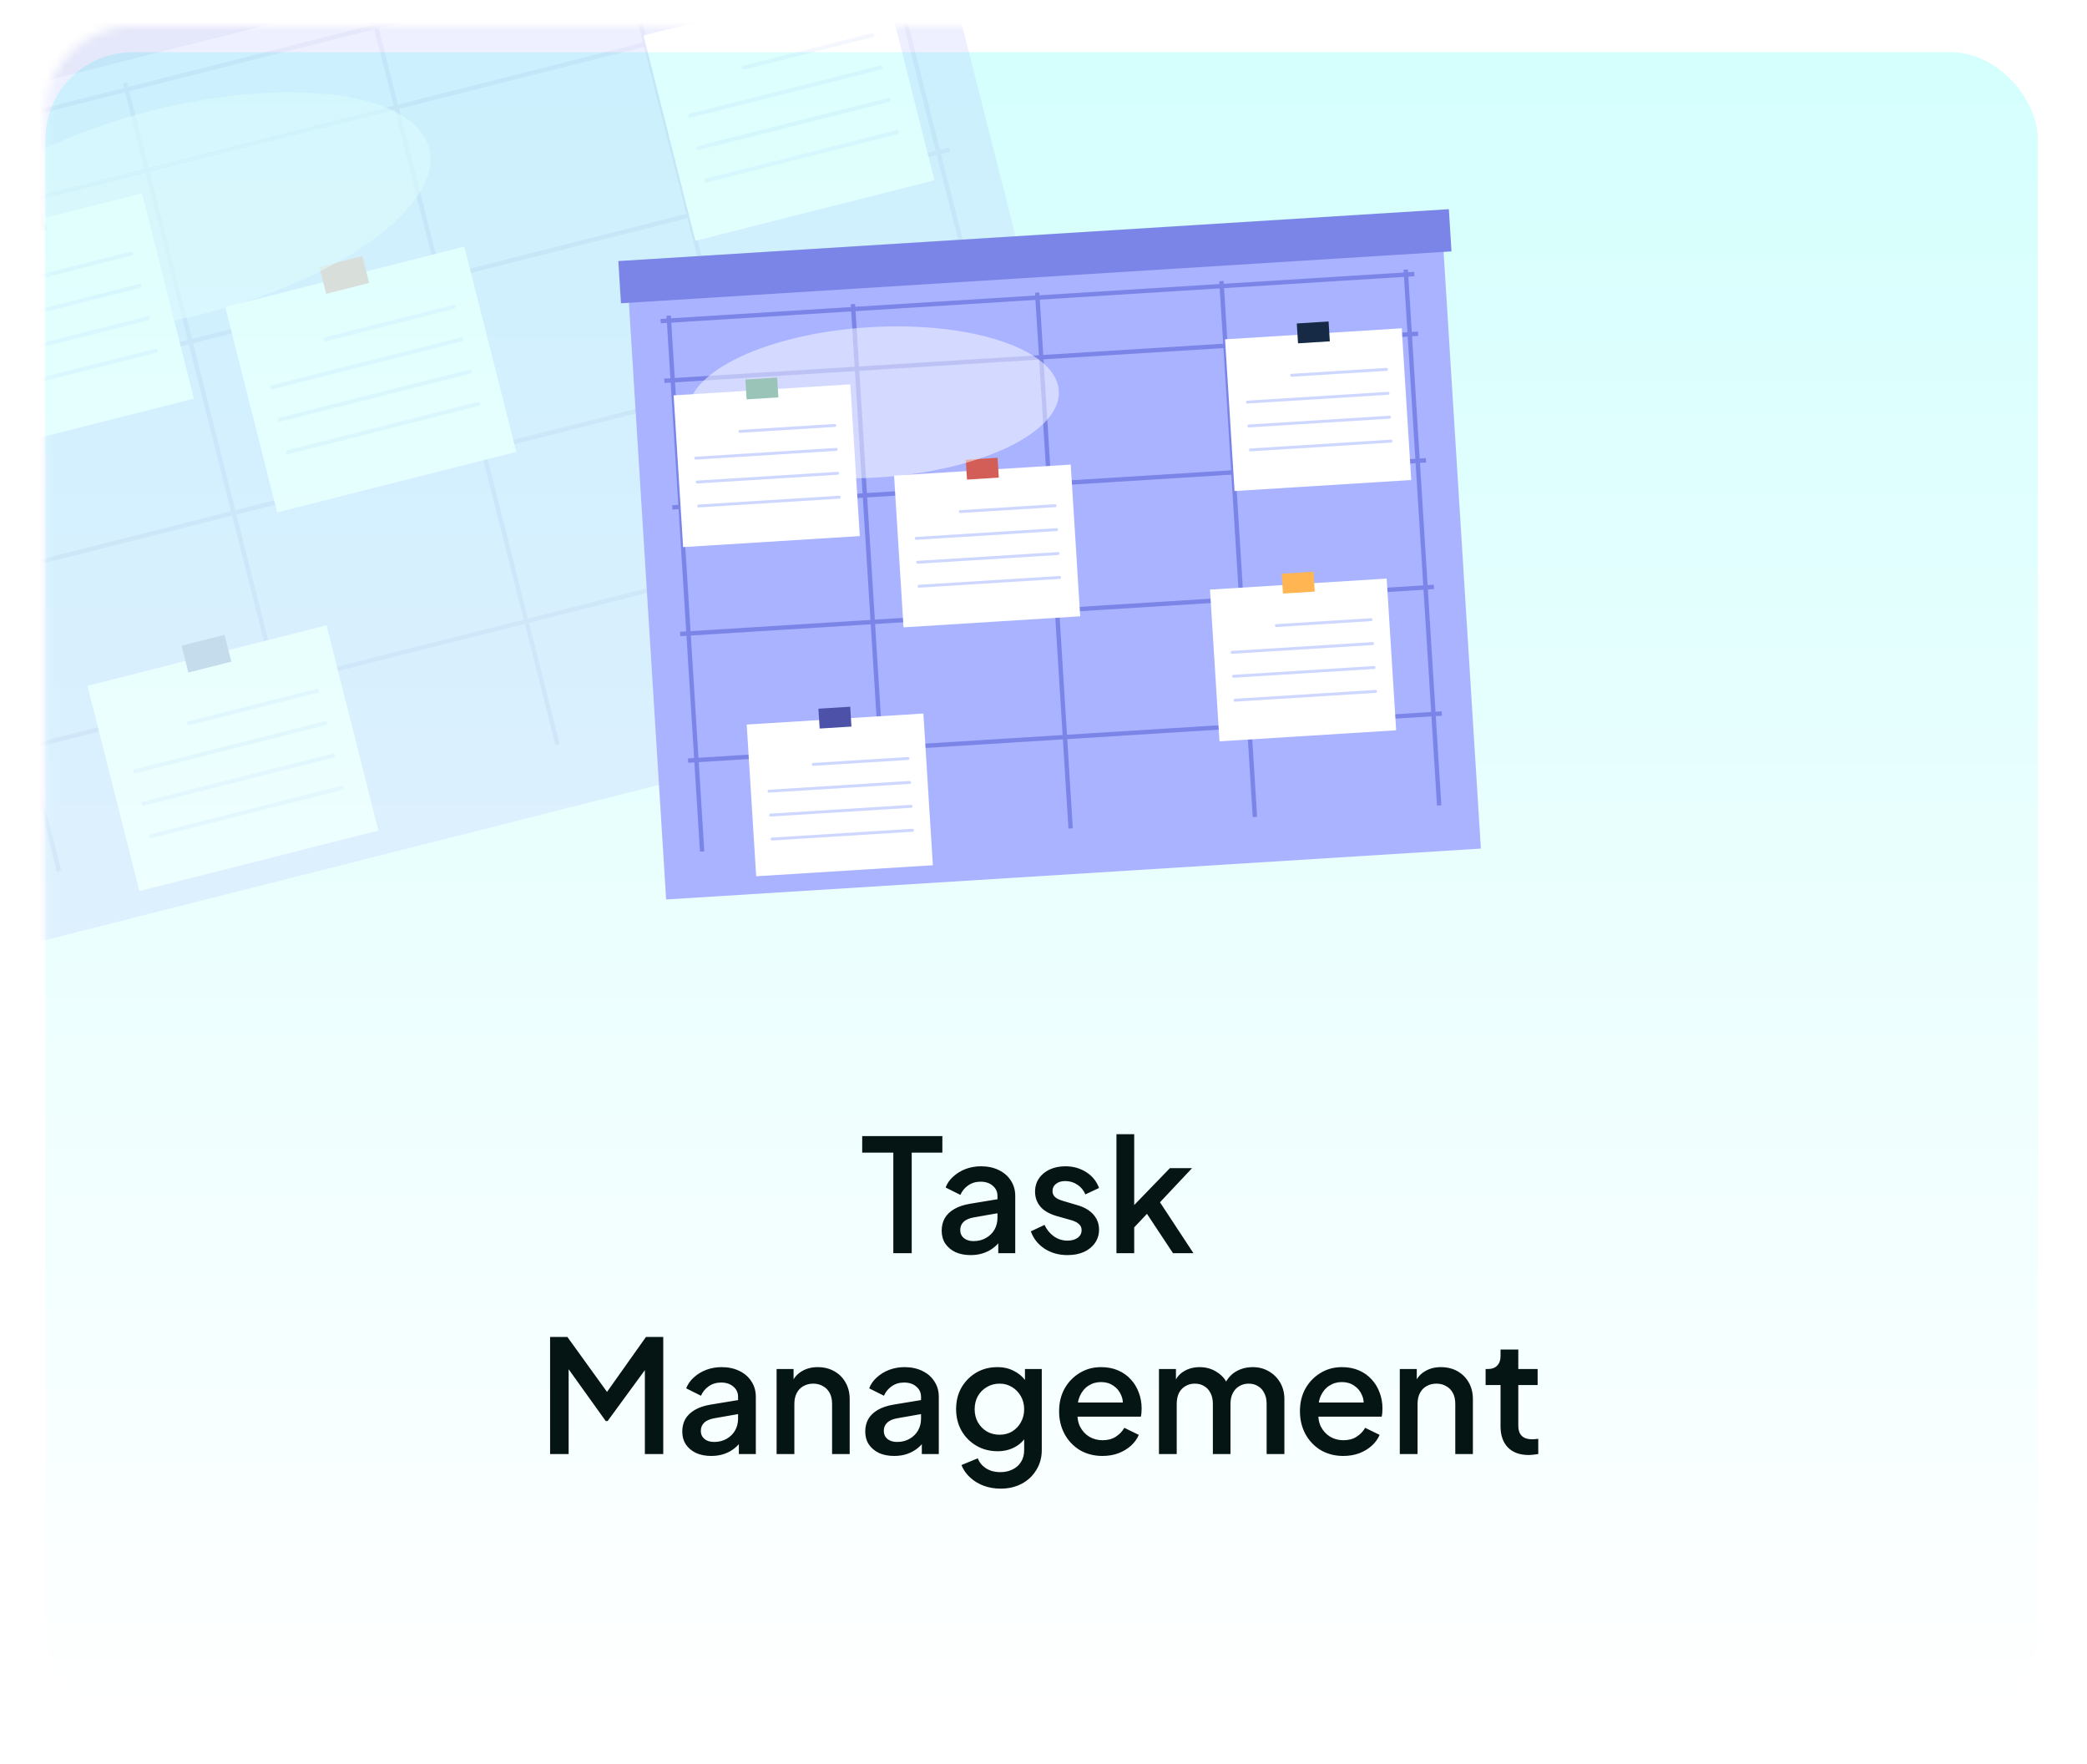 <svg width="239" height="202" viewBox="0 0 239 202" fill="none" xmlns="http://www.w3.org/2000/svg">
<g filter="url(#filter0_d_117_910)">
<rect x="5.188" y="2.976" width="228.19" height="190.71" rx="10" fill="url(#paint0_linear_117_910)"/>
</g>
<mask id="mask0_117_910" style="mask-type:alpha" maskUnits="userSpaceOnUse" x="5" y="2" width="229" height="192">
<rect x="5.188" y="2.976" width="228.19" height="190.71" rx="10" fill="url(#paint1_linear_117_910)"/>
</mask>
<g mask="url(#mask0_117_910)">
<g opacity="0.2" filter="url(#filter1_f_117_910)">
<path d="M104.97 -17.707L-21.28 14.231L2.523 108.327L128.774 76.389L104.97 -17.707Z" fill="#A9B3FF"/>
<path d="M104.955 -22.924L-23.748 9.634L-22.093 16.175L106.61 -16.383L104.955 -22.924Z" fill="#7B85E8"/>
<path d="M-13.004 27.054L103.787 -2.49" stroke="#7B85E8" stroke-width="0.5" stroke-miterlimit="10"/>
<path d="M-15.343 17.806L101.448 -11.738" stroke="#7B85E8" stroke-width="0.5" stroke-miterlimit="10"/>
<path d="M-8.042 46.669L108.749 17.124" stroke="#7B85E8" stroke-width="0.5" stroke-miterlimit="10"/>
<path d="M-3.079 66.286L113.712 36.742" stroke="#7B85E8" stroke-width="0.5" stroke-miterlimit="10"/>
<path d="M1.884 85.905L118.674 56.36" stroke="#7B85E8" stroke-width="0.5" stroke-miterlimit="10"/>
<path d="M-14.25 16.708L6.755 99.742" stroke="#7B85E8" stroke-width="0.5" stroke-miterlimit="10"/>
<path d="M14.305 9.484L35.31 92.519" stroke="#7B85E8" stroke-width="0.5" stroke-miterlimit="10"/>
<path d="M42.855 2.262L63.86 85.297" stroke="#7B85E8" stroke-width="0.5" stroke-miterlimit="10"/>
<path d="M71.409 -4.961L92.414 78.073" stroke="#7B85E8" stroke-width="0.5" stroke-miterlimit="10"/>
<path d="M99.963 -12.185L120.969 70.85" stroke="#7B85E8" stroke-width="0.5" stroke-miterlimit="10"/>
<path d="M16.254 22.142L-11.123 29.067L-5.176 52.578L22.202 45.652L16.254 22.142Z" fill="white"/>
<path d="M4.583 23.227L-0.344 24.473L0.434 27.548L5.36 26.302L4.583 23.227Z" fill="#33896E"/>
<path d="M53.173 28.24L25.796 35.166L31.743 58.677L59.121 51.751L53.173 28.24Z" fill="white"/>
<path d="M51.887 34.918L37.187 38.637C36.9 38.709 37.014 39.158 37.3 39.086L52.001 35.367C52.287 35.295 52.173 34.846 51.887 34.918Z" fill="#CDD7FF"/>
<path d="M52.825 38.626L31.041 44.137C30.755 44.209 30.868 44.658 31.155 44.586L52.938 39.075C53.225 39.003 53.111 38.554 52.825 38.626Z" fill="#CDD7FF"/>
<path d="M53.762 42.33L31.978 47.841C31.692 47.913 31.805 48.362 32.092 48.29L53.875 42.779C54.162 42.706 54.048 42.258 53.762 42.33Z" fill="#CDD7FF"/>
<path d="M54.7 46.038L32.916 51.549C32.63 51.622 32.743 52.071 33.03 51.998L54.814 46.487C55.1 46.415 54.986 45.966 54.7 46.038Z" fill="#CDD7FF"/>
<path d="M41.502 29.325L36.575 30.572L37.353 33.647L42.28 32.401L41.502 29.325Z" fill="#D35D57"/>
<path d="M101.069 -2.863L73.692 4.063L79.639 27.573L107.017 20.648L101.069 -2.863Z" fill="white"/>
<path d="M106.066 36.823L78.689 43.748L84.636 67.259L112.014 60.333L106.066 36.823Z" fill="white"/>
<path d="M104.78 43.501L90.08 47.22C89.793 47.292 89.907 47.742 90.194 47.669L104.894 43.95C105.18 43.878 105.071 43.428 104.78 43.501Z" fill="#CDD7FF"/>
<path d="M105.717 47.205L83.933 52.716C83.647 52.788 83.76 53.237 84.047 53.165L105.831 47.654C106.117 47.581 106.008 47.131 105.717 47.205Z" fill="#CDD7FF"/>
<path d="M106.655 50.913L84.871 56.424C84.585 56.496 84.698 56.945 84.985 56.873L106.769 51.362C107.055 51.289 106.946 50.839 106.655 50.913Z" fill="#CDD7FF"/>
<path d="M107.592 54.617L85.808 60.128C85.522 60.2 85.635 60.649 85.922 60.577L107.706 55.066C107.992 54.994 107.883 54.544 107.592 54.617Z" fill="#CDD7FF"/>
<path d="M94.394 37.903L89.467 39.149L90.245 42.225L95.171 40.978L94.394 37.903Z" fill="#FFB552"/>
<path d="M37.39 71.606L10.012 78.532L15.96 102.043L43.337 95.117L37.39 71.606Z" fill="white"/>
<path d="M25.718 72.692L20.791 73.938L21.569 77.013L26.496 75.767L25.718 72.692Z" fill="#4D52A8"/>
<path opacity="0.5" d="M23.345 35.925C39.219 31.909 50.77 23.444 49.144 17.017C47.518 10.591 33.332 8.636 17.458 12.652C1.584 16.668 -9.967 25.133 -8.341 31.559C-6.715 37.986 7.471 39.94 23.345 35.925Z" fill="white"/>
<path d="M36.255 78.882L21.555 82.6C21.268 82.673 21.382 83.122 21.668 83.049L36.368 79.331C36.655 79.258 36.541 78.809 36.255 78.882Z" fill="#CDD7FF"/>
<path d="M37.193 82.59L15.409 88.1C15.122 88.173 15.236 88.622 15.522 88.549L37.306 83.039C37.593 82.966 37.479 82.517 37.193 82.59Z" fill="#CDD7FF"/>
<path d="M38.13 86.293L16.346 91.804C16.059 91.876 16.173 92.325 16.459 92.253L38.243 86.742C38.53 86.67 38.416 86.221 38.13 86.293Z" fill="#CDD7FF"/>
<path d="M39.068 90.002L17.284 95.513C16.997 95.585 17.111 96.034 17.397 95.962L39.181 90.451C39.468 90.378 39.354 89.929 39.068 90.002Z" fill="#CDD7FF"/>
<path d="M14.968 28.82L0.268 32.538C-0.019 32.611 0.095 33.06 0.381 32.987L15.081 29.269C15.368 29.196 15.254 28.747 14.968 28.82Z" fill="#CDD7FF"/>
<path d="M15.906 32.528L-5.878 38.038C-6.164 38.111 -6.051 38.56 -5.764 38.487L16.019 32.977C16.306 32.904 16.192 32.455 15.906 32.528Z" fill="#CDD7FF"/>
<path d="M16.843 36.231L-4.941 41.742C-5.228 41.815 -5.114 42.263 -4.828 42.191L16.956 36.68C17.243 36.608 17.129 36.159 16.843 36.231Z" fill="#CDD7FF"/>
<path d="M17.781 39.94L-4.003 45.45C-4.289 45.523 -4.176 45.972 -3.889 45.9L17.894 40.389C18.181 40.316 18.067 39.867 17.781 39.94Z" fill="#CDD7FF"/>
<path d="M99.832 3.803L85.132 7.522C84.846 7.594 84.959 8.043 85.246 7.971L99.946 4.252C100.237 4.178 100.123 3.73 99.832 3.803Z" fill="#CDD7FF"/>
<path d="M100.77 7.511L78.986 13.022C78.7 13.094 78.813 13.543 79.1 13.471L100.884 7.96C101.175 7.887 101.061 7.438 100.77 7.511Z" fill="#CDD7FF"/>
<path d="M101.707 11.215L79.923 16.725C79.637 16.798 79.75 17.247 80.037 17.174L101.821 11.664C102.112 11.59 101.998 11.141 101.707 11.215Z" fill="#CDD7FF"/>
<path d="M102.645 14.923L80.861 20.434C80.575 20.506 80.689 20.955 80.975 20.883L102.759 15.372C103.05 15.299 102.936 14.85 102.645 14.923Z" fill="#CDD7FF"/>
</g>
<path d="M165.242 27.637L71.942 33.464L76.285 103.002L169.586 97.175L165.242 27.637Z" fill="#A9B3FF"/>
<path d="M165.922 23.954L70.809 29.895L71.111 34.729L166.224 28.788L165.922 23.954Z" fill="#7B85E8"/>
<path d="M76.084 43.607L162.394 38.217" stroke="#7B85E8" stroke-width="0.5" stroke-miterlimit="10"/>
<path d="M75.657 36.773L161.967 31.382" stroke="#7B85E8" stroke-width="0.5" stroke-miterlimit="10"/>
<path d="M76.99 58.102L163.299 52.712" stroke="#7B85E8" stroke-width="0.5" stroke-miterlimit="10"/>
<path d="M77.895 72.601L164.205 67.21" stroke="#7B85E8" stroke-width="0.5" stroke-miterlimit="10"/>
<path d="M78.801 87.099L165.11 81.708" stroke="#7B85E8" stroke-width="0.5" stroke-miterlimit="10"/>
<path d="M76.574 36.143L80.407 97.506" stroke="#7B85E8" stroke-width="0.5" stroke-miterlimit="10"/>
<path d="M97.676 34.824L101.509 96.188" stroke="#7B85E8" stroke-width="0.5" stroke-miterlimit="10"/>
<path d="M118.775 33.507L122.608 94.87" stroke="#7B85E8" stroke-width="0.5" stroke-miterlimit="10"/>
<path d="M139.877 32.188L143.71 93.552" stroke="#7B85E8" stroke-width="0.5" stroke-miterlimit="10"/>
<path d="M160.979 30.871L164.812 92.234" stroke="#7B85E8" stroke-width="0.5" stroke-miterlimit="10"/>
<path d="M97.377 44.013L77.145 45.276L78.23 62.651L98.462 61.387L97.377 44.013Z" fill="white"/>
<path d="M88.999 43.233L85.358 43.461L85.499 45.733L89.141 45.506L88.999 43.233Z" fill="#33896E"/>
<path d="M122.618 53.201L102.385 54.464L103.471 71.839L123.703 70.575L122.618 53.201Z" fill="white"/>
<path d="M120.826 57.742L109.963 58.421C109.751 58.434 109.772 58.766 109.984 58.752L120.847 58.074C121.059 58.061 121.038 57.729 120.826 57.742Z" fill="#CDD7FF"/>
<path d="M120.998 60.483L104.899 61.488C104.687 61.501 104.708 61.833 104.92 61.82L121.018 60.814C121.23 60.801 121.209 60.469 120.998 60.483Z" fill="#CDD7FF"/>
<path d="M121.169 63.22L105.07 64.225C104.858 64.239 104.879 64.57 105.091 64.557L121.189 63.552C121.401 63.538 121.38 63.207 121.169 63.22Z" fill="#CDD7FF"/>
<path d="M121.34 65.961L105.241 66.966C105.03 66.979 105.05 67.311 105.262 67.298L121.36 66.292C121.572 66.279 121.551 65.947 121.34 65.961Z" fill="#CDD7FF"/>
<path d="M114.239 52.422L110.598 52.649L110.74 54.922L114.381 54.694L114.239 52.422Z" fill="#D35D57"/>
<path d="M160.526 37.594L140.293 38.857L141.379 56.232L161.611 54.968L160.526 37.594Z" fill="white"/>
<path d="M152.147 36.815L148.506 37.042L148.648 39.315L152.289 39.087L152.147 36.815Z" fill="#162A45"/>
<path d="M158.8 66.255L138.568 67.519L139.653 84.893L159.885 83.629L158.8 66.255Z" fill="white"/>
<path d="M157.009 70.796L146.145 71.475C145.934 71.488 145.954 71.819 146.166 71.806L157.029 71.128C157.241 71.115 157.224 70.782 157.009 70.796Z" fill="#CDD7FF"/>
<path d="M157.18 73.533L141.081 74.538C140.87 74.552 140.89 74.883 141.102 74.87L157.2 73.865C157.412 73.851 157.395 73.519 157.18 73.533Z" fill="#CDD7FF"/>
<path d="M157.351 76.273L141.252 77.279C141.041 77.292 141.061 77.624 141.273 77.61L157.372 76.605C157.583 76.592 157.566 76.26 157.351 76.273Z" fill="#CDD7FF"/>
<path d="M157.522 79.01L141.423 80.016C141.212 80.029 141.232 80.361 141.444 80.348L157.543 79.342C157.754 79.329 157.737 78.997 157.522 79.01Z" fill="#CDD7FF"/>
<path d="M150.422 65.472L146.781 65.7L146.922 67.972L150.563 67.745L150.422 65.472Z" fill="#FFB552"/>
<path d="M105.744 81.708L85.511 82.972L86.597 100.346L106.829 99.082L105.744 81.708Z" fill="white"/>
<path d="M97.365 80.929L93.724 81.157L93.866 83.429L97.507 83.202L97.365 80.929Z" fill="#4D52A8"/>
<path opacity="0.5" d="M100.556 54.675C112.287 53.943 121.556 49.498 121.26 44.749C120.963 40 111.213 36.744 99.482 37.477C87.751 38.209 78.481 42.653 78.778 47.403C79.075 52.152 88.825 55.408 100.556 54.675Z" fill="white"/>
<path d="M103.98 86.691L93.117 87.37C92.905 87.383 92.926 87.715 93.137 87.702L104.001 87.023C104.212 87.01 104.192 86.678 103.98 86.691Z" fill="#CDD7FF"/>
<path d="M104.151 89.432L88.053 90.437C87.841 90.451 87.862 90.782 88.073 90.769L104.172 89.764C104.384 89.75 104.363 89.419 104.151 89.432Z" fill="#CDD7FF"/>
<path d="M104.322 92.169L88.224 93.175C88.012 93.188 88.033 93.52 88.244 93.506L104.343 92.501C104.555 92.488 104.534 92.156 104.322 92.169Z" fill="#CDD7FF"/>
<path d="M104.493 94.909L88.395 95.915C88.183 95.928 88.204 96.26 88.416 96.247L104.514 95.241C104.726 95.228 104.705 94.896 104.493 94.909Z" fill="#CDD7FF"/>
<path d="M95.586 48.554L84.722 49.232C84.51 49.245 84.531 49.577 84.743 49.564L95.606 48.886C95.818 48.872 95.797 48.541 95.586 48.554Z" fill="#CDD7FF"/>
<path d="M95.757 51.294L79.658 52.3C79.447 52.313 79.467 52.645 79.679 52.631L95.778 51.626C95.989 51.613 95.968 51.281 95.757 51.294Z" fill="#CDD7FF"/>
<path d="M95.928 54.031L79.829 55.037C79.618 55.05 79.638 55.382 79.85 55.369L95.948 54.363C96.16 54.35 96.139 54.018 95.928 54.031Z" fill="#CDD7FF"/>
<path d="M96.099 56.772L80 57.778C79.789 57.791 79.809 58.123 80.021 58.109L96.12 57.104C96.331 57.091 96.311 56.759 96.099 56.772Z" fill="#CDD7FF"/>
<path d="M158.771 42.133L147.907 42.811C147.696 42.825 147.716 43.156 147.928 43.143L158.791 42.465C159.006 42.451 158.986 42.119 158.771 42.133Z" fill="#CDD7FF"/>
<path d="M158.942 44.873L142.843 45.879C142.632 45.892 142.652 46.224 142.864 46.211L158.963 45.205C159.178 45.192 159.157 44.86 158.942 44.873Z" fill="#CDD7FF"/>
<path d="M159.113 47.611L143.014 48.616C142.803 48.629 142.823 48.961 143.035 48.948L159.134 47.942C159.349 47.929 159.328 47.597 159.113 47.611Z" fill="#CDD7FF"/>
<path d="M159.284 50.351L143.186 51.356C142.974 51.37 142.995 51.701 143.206 51.688L159.305 50.682C159.52 50.669 159.499 50.337 159.284 50.351Z" fill="#CDD7FF"/>
</g>
<path d="M102.302 143.51V131.99H98.738V130.1H107.918V131.99H104.408V143.51H102.302ZM111.152 143.726C110.492 143.726 109.91 143.612 109.406 143.384C108.914 143.144 108.53 142.82 108.254 142.412C107.978 141.992 107.84 141.5 107.84 140.936C107.84 140.408 107.954 139.934 108.182 139.514C108.422 139.094 108.788 138.74 109.28 138.452C109.772 138.164 110.39 137.96 111.134 137.84L114.518 137.282V138.884L111.53 139.406C110.99 139.502 110.594 139.676 110.342 139.928C110.09 140.168 109.964 140.48 109.964 140.864C109.964 141.236 110.102 141.542 110.378 141.782C110.666 142.01 111.032 142.124 111.476 142.124C112.028 142.124 112.508 142.004 112.916 141.764C113.336 141.524 113.66 141.206 113.888 140.81C114.116 140.402 114.23 139.952 114.23 139.46V136.958C114.23 136.478 114.05 136.088 113.69 135.788C113.342 135.476 112.874 135.32 112.286 135.32C111.746 135.32 111.272 135.464 110.864 135.752C110.468 136.028 110.174 136.388 109.982 136.832L108.29 135.986C108.47 135.506 108.764 135.086 109.172 134.726C109.58 134.354 110.054 134.066 110.594 133.862C111.146 133.658 111.728 133.556 112.34 133.556C113.108 133.556 113.786 133.7 114.374 133.988C114.974 134.276 115.436 134.678 115.76 135.194C116.096 135.698 116.264 136.286 116.264 136.958V143.51H114.32V141.746L114.734 141.8C114.506 142.196 114.212 142.538 113.852 142.826C113.504 143.114 113.102 143.336 112.646 143.492C112.202 143.648 111.704 143.726 111.152 143.726ZM122.242 143.726C121.246 143.726 120.37 143.48 119.614 142.988C118.87 142.496 118.348 141.836 118.048 141.008L119.614 140.27C119.878 140.822 120.238 141.26 120.694 141.584C121.162 141.908 121.678 142.07 122.242 142.07C122.722 142.07 123.112 141.962 123.412 141.746C123.712 141.53 123.862 141.236 123.862 140.864C123.862 140.624 123.796 140.432 123.664 140.288C123.532 140.132 123.364 140.006 123.16 139.91C122.968 139.814 122.77 139.742 122.566 139.694L121.036 139.262C120.196 139.022 119.566 138.662 119.146 138.182C118.738 137.69 118.534 137.12 118.534 136.472C118.534 135.884 118.684 135.374 118.984 134.942C119.284 134.498 119.698 134.156 120.226 133.916C120.754 133.676 121.348 133.556 122.008 133.556C122.896 133.556 123.688 133.778 124.384 134.222C125.08 134.654 125.572 135.26 125.86 136.04L124.294 136.778C124.102 136.31 123.796 135.938 123.376 135.662C122.968 135.386 122.506 135.248 121.99 135.248C121.546 135.248 121.192 135.356 120.928 135.572C120.664 135.776 120.532 136.046 120.532 136.382C120.532 136.61 120.592 136.802 120.712 136.958C120.832 137.102 120.988 137.222 121.18 137.318C121.372 137.402 121.57 137.474 121.774 137.534L123.358 138.002C124.162 138.23 124.78 138.59 125.212 139.082C125.644 139.562 125.86 140.138 125.86 140.81C125.86 141.386 125.704 141.896 125.392 142.34C125.092 142.772 124.672 143.114 124.132 143.366C123.592 143.606 122.962 143.726 122.242 143.726ZM127.853 143.51V129.884H129.887V139.01L129.095 138.812L133.973 133.772H136.511L132.839 137.678L136.673 143.51H134.333L130.913 138.344L132.119 138.182L129.239 141.242L129.887 139.892V143.51H127.853ZM62.995 166.51V153.1H64.975L70.015 160.084H69.025L73.975 153.1H75.955V166.51H73.849V155.602L74.641 155.818L69.583 162.73H69.367L64.417 155.818L65.119 155.602V166.51H62.995ZM81.445 166.726C80.785 166.726 80.203 166.612 79.699 166.384C79.207 166.144 78.823 165.82 78.547 165.412C78.271 164.992 78.133 164.5 78.133 163.936C78.133 163.408 78.247 162.934 78.475 162.514C78.715 162.094 79.081 161.74 79.573 161.452C80.065 161.164 80.683 160.96 81.427 160.84L84.811 160.282V161.884L81.823 162.406C81.283 162.502 80.887 162.676 80.635 162.928C80.383 163.168 80.257 163.48 80.257 163.864C80.257 164.236 80.395 164.542 80.671 164.782C80.959 165.01 81.325 165.124 81.769 165.124C82.321 165.124 82.801 165.004 83.209 164.764C83.629 164.524 83.953 164.206 84.181 163.81C84.409 163.402 84.523 162.952 84.523 162.46V159.958C84.523 159.478 84.343 159.088 83.983 158.788C83.635 158.476 83.167 158.32 82.579 158.32C82.039 158.32 81.565 158.464 81.157 158.752C80.761 159.028 80.467 159.388 80.275 159.832L78.583 158.986C78.763 158.506 79.057 158.086 79.465 157.726C79.873 157.354 80.347 157.066 80.887 156.862C81.439 156.658 82.021 156.556 82.633 156.556C83.401 156.556 84.079 156.7 84.667 156.988C85.267 157.276 85.729 157.678 86.053 158.194C86.389 158.698 86.557 159.286 86.557 159.958V166.51H84.613V164.746L85.027 164.8C84.799 165.196 84.505 165.538 84.145 165.826C83.797 166.114 83.395 166.336 82.939 166.492C82.495 166.648 81.997 166.726 81.445 166.726ZM88.935 166.51V156.772H90.879V158.68L90.645 158.428C90.885 157.816 91.269 157.354 91.797 157.042C92.325 156.718 92.937 156.556 93.633 156.556C94.353 156.556 94.989 156.712 95.541 157.024C96.093 157.336 96.525 157.768 96.837 158.32C97.149 158.872 97.305 159.508 97.305 160.228V166.51H95.289V160.768C95.289 160.276 95.199 159.862 95.019 159.526C94.839 159.178 94.581 158.914 94.245 158.734C93.921 158.542 93.549 158.446 93.129 158.446C92.709 158.446 92.331 158.542 91.995 158.734C91.671 158.914 91.419 159.178 91.239 159.526C91.059 159.874 90.969 160.288 90.969 160.768V166.51H88.935ZM102.398 166.726C101.738 166.726 101.156 166.612 100.652 166.384C100.16 166.144 99.776 165.82 99.5 165.412C99.224 164.992 99.086 164.5 99.086 163.936C99.086 163.408 99.2 162.934 99.428 162.514C99.668 162.094 100.034 161.74 100.526 161.452C101.018 161.164 101.636 160.96 102.38 160.84L105.764 160.282V161.884L102.776 162.406C102.236 162.502 101.84 162.676 101.588 162.928C101.336 163.168 101.21 163.48 101.21 163.864C101.21 164.236 101.348 164.542 101.624 164.782C101.912 165.01 102.278 165.124 102.722 165.124C103.274 165.124 103.754 165.004 104.162 164.764C104.582 164.524 104.906 164.206 105.134 163.81C105.362 163.402 105.476 162.952 105.476 162.46V159.958C105.476 159.478 105.296 159.088 104.936 158.788C104.588 158.476 104.12 158.32 103.532 158.32C102.992 158.32 102.518 158.464 102.11 158.752C101.714 159.028 101.42 159.388 101.228 159.832L99.536 158.986C99.716 158.506 100.01 158.086 100.418 157.726C100.826 157.354 101.3 157.066 101.84 156.862C102.392 156.658 102.974 156.556 103.586 156.556C104.354 156.556 105.032 156.7 105.62 156.988C106.22 157.276 106.682 157.678 107.006 158.194C107.342 158.698 107.51 159.286 107.51 159.958V166.51H105.566V164.746L105.98 164.8C105.752 165.196 105.458 165.538 105.098 165.826C104.75 166.114 104.348 166.336 103.892 166.492C103.448 166.648 102.95 166.726 102.398 166.726ZM114.586 170.47C113.878 170.47 113.224 170.356 112.624 170.128C112.024 169.9 111.508 169.582 111.076 169.174C110.644 168.778 110.32 168.31 110.104 167.77L111.976 166.996C112.144 167.452 112.45 167.83 112.894 168.13C113.35 168.43 113.908 168.58 114.568 168.58C115.084 168.58 115.546 168.478 115.954 168.274C116.362 168.082 116.686 167.794 116.926 167.41C117.166 167.038 117.286 166.588 117.286 166.06V163.864L117.646 164.278C117.31 164.902 116.842 165.376 116.242 165.7C115.654 166.024 114.988 166.186 114.244 166.186C113.344 166.186 112.534 165.976 111.814 165.556C111.094 165.136 110.524 164.56 110.104 163.828C109.696 163.096 109.492 162.274 109.492 161.362C109.492 160.438 109.696 159.616 110.104 158.896C110.524 158.176 111.088 157.606 111.796 157.186C112.504 156.766 113.314 156.556 114.226 156.556C114.97 156.556 115.63 156.718 116.206 157.042C116.794 157.354 117.274 157.81 117.646 158.41L117.376 158.914V156.772H119.302V166.06C119.302 166.9 119.098 167.65 118.69 168.31C118.294 168.982 117.742 169.51 117.034 169.894C116.326 170.278 115.51 170.47 114.586 170.47ZM114.478 164.296C115.018 164.296 115.498 164.17 115.918 163.918C116.338 163.654 116.668 163.306 116.908 162.874C117.16 162.43 117.286 161.932 117.286 161.38C117.286 160.828 117.16 160.33 116.908 159.886C116.656 159.442 116.32 159.094 115.9 158.842C115.48 158.578 115.006 158.446 114.478 158.446C113.926 158.446 113.434 158.578 113.002 158.842C112.57 159.094 112.228 159.442 111.976 159.886C111.736 160.318 111.616 160.816 111.616 161.38C111.616 161.92 111.736 162.412 111.976 162.856C112.228 163.3 112.57 163.654 113.002 163.918C113.434 164.17 113.926 164.296 114.478 164.296ZM126.255 166.726C125.283 166.726 124.419 166.504 123.663 166.06C122.919 165.604 122.337 164.992 121.917 164.224C121.497 163.444 121.287 162.574 121.287 161.614C121.287 160.63 121.497 159.76 121.917 159.004C122.349 158.248 122.925 157.654 123.645 157.222C124.365 156.778 125.181 156.556 126.093 156.556C126.825 156.556 127.479 156.682 128.055 156.934C128.631 157.186 129.117 157.534 129.513 157.978C129.909 158.41 130.209 158.908 130.413 159.472C130.629 160.036 130.737 160.636 130.737 161.272C130.737 161.428 130.731 161.59 130.719 161.758C130.707 161.926 130.683 162.082 130.647 162.226H122.889V160.606H129.495L128.523 161.344C128.643 160.756 128.601 160.234 128.397 159.778C128.205 159.31 127.905 158.944 127.497 158.68C127.101 158.404 126.633 158.266 126.093 158.266C125.553 158.266 125.073 158.404 124.653 158.68C124.233 158.944 123.909 159.328 123.681 159.832C123.453 160.324 123.363 160.924 123.411 161.632C123.351 162.292 123.441 162.868 123.681 163.36C123.933 163.852 124.281 164.236 124.725 164.512C125.181 164.788 125.697 164.926 126.273 164.926C126.861 164.926 127.359 164.794 127.767 164.53C128.187 164.266 128.517 163.924 128.757 163.504L130.413 164.314C130.221 164.77 129.921 165.184 129.513 165.556C129.117 165.916 128.637 166.204 128.073 166.42C127.521 166.624 126.915 166.726 126.255 166.726ZM132.722 166.51V156.772H134.666V158.878L134.414 158.554C134.618 157.894 134.99 157.396 135.53 157.06C136.07 156.724 136.688 156.556 137.384 156.556C138.164 156.556 138.854 156.766 139.454 157.186C140.066 157.594 140.474 158.14 140.678 158.824L140.102 158.878C140.39 158.098 140.828 157.516 141.416 157.132C142.016 156.748 142.7 156.556 143.468 156.556C144.14 156.556 144.746 156.712 145.286 157.024C145.838 157.336 146.276 157.768 146.6 158.32C146.924 158.872 147.086 159.502 147.086 160.21V166.51H145.052V160.768C145.052 160.276 144.962 159.862 144.782 159.526C144.614 159.178 144.374 158.914 144.062 158.734C143.762 158.542 143.408 158.446 143 158.446C142.592 158.446 142.232 158.542 141.92 158.734C141.608 158.914 141.362 159.178 141.182 159.526C141.002 159.874 140.912 160.288 140.912 160.768V166.51H138.896V160.768C138.896 160.276 138.806 159.862 138.626 159.526C138.458 159.178 138.218 158.914 137.906 158.734C137.606 158.542 137.246 158.446 136.826 158.446C136.418 158.446 136.058 158.542 135.746 158.734C135.434 158.914 135.188 159.178 135.008 159.526C134.84 159.874 134.756 160.288 134.756 160.768V166.51H132.722ZM153.835 166.726C152.863 166.726 151.999 166.504 151.243 166.06C150.499 165.604 149.917 164.992 149.497 164.224C149.077 163.444 148.867 162.574 148.867 161.614C148.867 160.63 149.077 159.76 149.497 159.004C149.929 158.248 150.505 157.654 151.225 157.222C151.945 156.778 152.761 156.556 153.673 156.556C154.405 156.556 155.059 156.682 155.635 156.934C156.211 157.186 156.697 157.534 157.093 157.978C157.489 158.41 157.789 158.908 157.993 159.472C158.209 160.036 158.317 160.636 158.317 161.272C158.317 161.428 158.311 161.59 158.299 161.758C158.287 161.926 158.263 162.082 158.227 162.226H150.469V160.606H157.075L156.103 161.344C156.223 160.756 156.181 160.234 155.977 159.778C155.785 159.31 155.485 158.944 155.077 158.68C154.681 158.404 154.213 158.266 153.673 158.266C153.133 158.266 152.653 158.404 152.233 158.68C151.813 158.944 151.489 159.328 151.261 159.832C151.033 160.324 150.943 160.924 150.991 161.632C150.931 162.292 151.021 162.868 151.261 163.36C151.513 163.852 151.861 164.236 152.305 164.512C152.761 164.788 153.277 164.926 153.853 164.926C154.441 164.926 154.939 164.794 155.347 164.53C155.767 164.266 156.097 163.924 156.337 163.504L157.993 164.314C157.801 164.77 157.501 165.184 157.093 165.556C156.697 165.916 156.217 166.204 155.653 166.42C155.101 166.624 154.495 166.726 153.835 166.726ZM160.303 166.51V156.772H162.247V158.68L162.013 158.428C162.253 157.816 162.637 157.354 163.165 157.042C163.693 156.718 164.305 156.556 165.001 156.556C165.721 156.556 166.357 156.712 166.909 157.024C167.461 157.336 167.893 157.768 168.205 158.32C168.517 158.872 168.673 159.508 168.673 160.228V166.51H166.657V160.768C166.657 160.276 166.567 159.862 166.387 159.526C166.207 159.178 165.949 158.914 165.613 158.734C165.289 158.542 164.917 158.446 164.497 158.446C164.077 158.446 163.699 158.542 163.363 158.734C163.039 158.914 162.787 159.178 162.607 159.526C162.427 159.874 162.337 160.288 162.337 160.768V166.51H160.303ZM175.061 166.618C174.041 166.618 173.249 166.33 172.685 165.754C172.121 165.178 171.839 164.368 171.839 163.324V158.608H170.129V156.772H170.399C170.855 156.772 171.209 156.64 171.461 156.376C171.713 156.112 171.839 155.752 171.839 155.296V154.54H173.873V156.772H176.087V158.608H173.873V163.234C173.873 163.57 173.927 163.858 174.035 164.098C174.143 164.326 174.317 164.506 174.557 164.638C174.797 164.758 175.109 164.818 175.493 164.818C175.589 164.818 175.697 164.812 175.817 164.8C175.937 164.788 176.051 164.776 176.159 164.764V166.51C175.991 166.534 175.805 166.558 175.601 166.582C175.397 166.606 175.217 166.618 175.061 166.618Z" fill="#041513"/>
<defs>
<filter id="filter0_d_117_910" x="0.188" y="0.976" width="238.19" height="200.71" filterUnits="userSpaceOnUse" color-interpolation-filters="sRGB">
<feFlood flood-opacity="0" result="BackgroundImageFix"/>
<feColorMatrix in="SourceAlpha" type="matrix" values="0 0 0 0 0 0 0 0 0 0 0 0 0 0 0 0 0 0 127 0" result="hardAlpha"/>
<feMorphology radius="1" operator="dilate" in="SourceAlpha" result="effect1_dropShadow_117_910"/>
<feOffset dy="3"/>
<feGaussianBlur stdDeviation="2"/>
<feComposite in2="hardAlpha" operator="out"/>
<feColorMatrix type="matrix" values="0 0 0 0 0 0 0 0 0 0 0 0 0 0 0 0 0 0 0.09 0"/>
<feBlend mode="normal" in2="BackgroundImageFix" result="effect1_dropShadow_117_910"/>
<feBlend mode="normal" in="SourceGraphic" in2="effect1_dropShadow_117_910" result="shape"/>
</filter>
<filter id="filter1_f_117_910" x="-33.748" y="-32.924" width="172.522" height="151.251" filterUnits="userSpaceOnUse" color-interpolation-filters="sRGB">
<feFlood flood-opacity="0" result="BackgroundImageFix"/>
<feBlend mode="normal" in="SourceGraphic" in2="BackgroundImageFix" result="shape"/>
<feGaussianBlur stdDeviation="5" result="effect1_foregroundBlur_117_910"/>
</filter>
<linearGradient id="paint0_linear_117_910" x1="119.282" y1="-24.502" x2="119.282" y2="193.686" gradientUnits="userSpaceOnUse">
<stop stop-color="#CEFFFD"/>
<stop offset="1" stop-color="white"/>
</linearGradient>
<linearGradient id="paint1_linear_117_910" x1="119.282" y1="-24.502" x2="119.282" y2="193.686" gradientUnits="userSpaceOnUse">
<stop stop-color="#CEFFFD"/>
<stop offset="1" stop-color="white"/>
</linearGradient>
</defs>
</svg>
